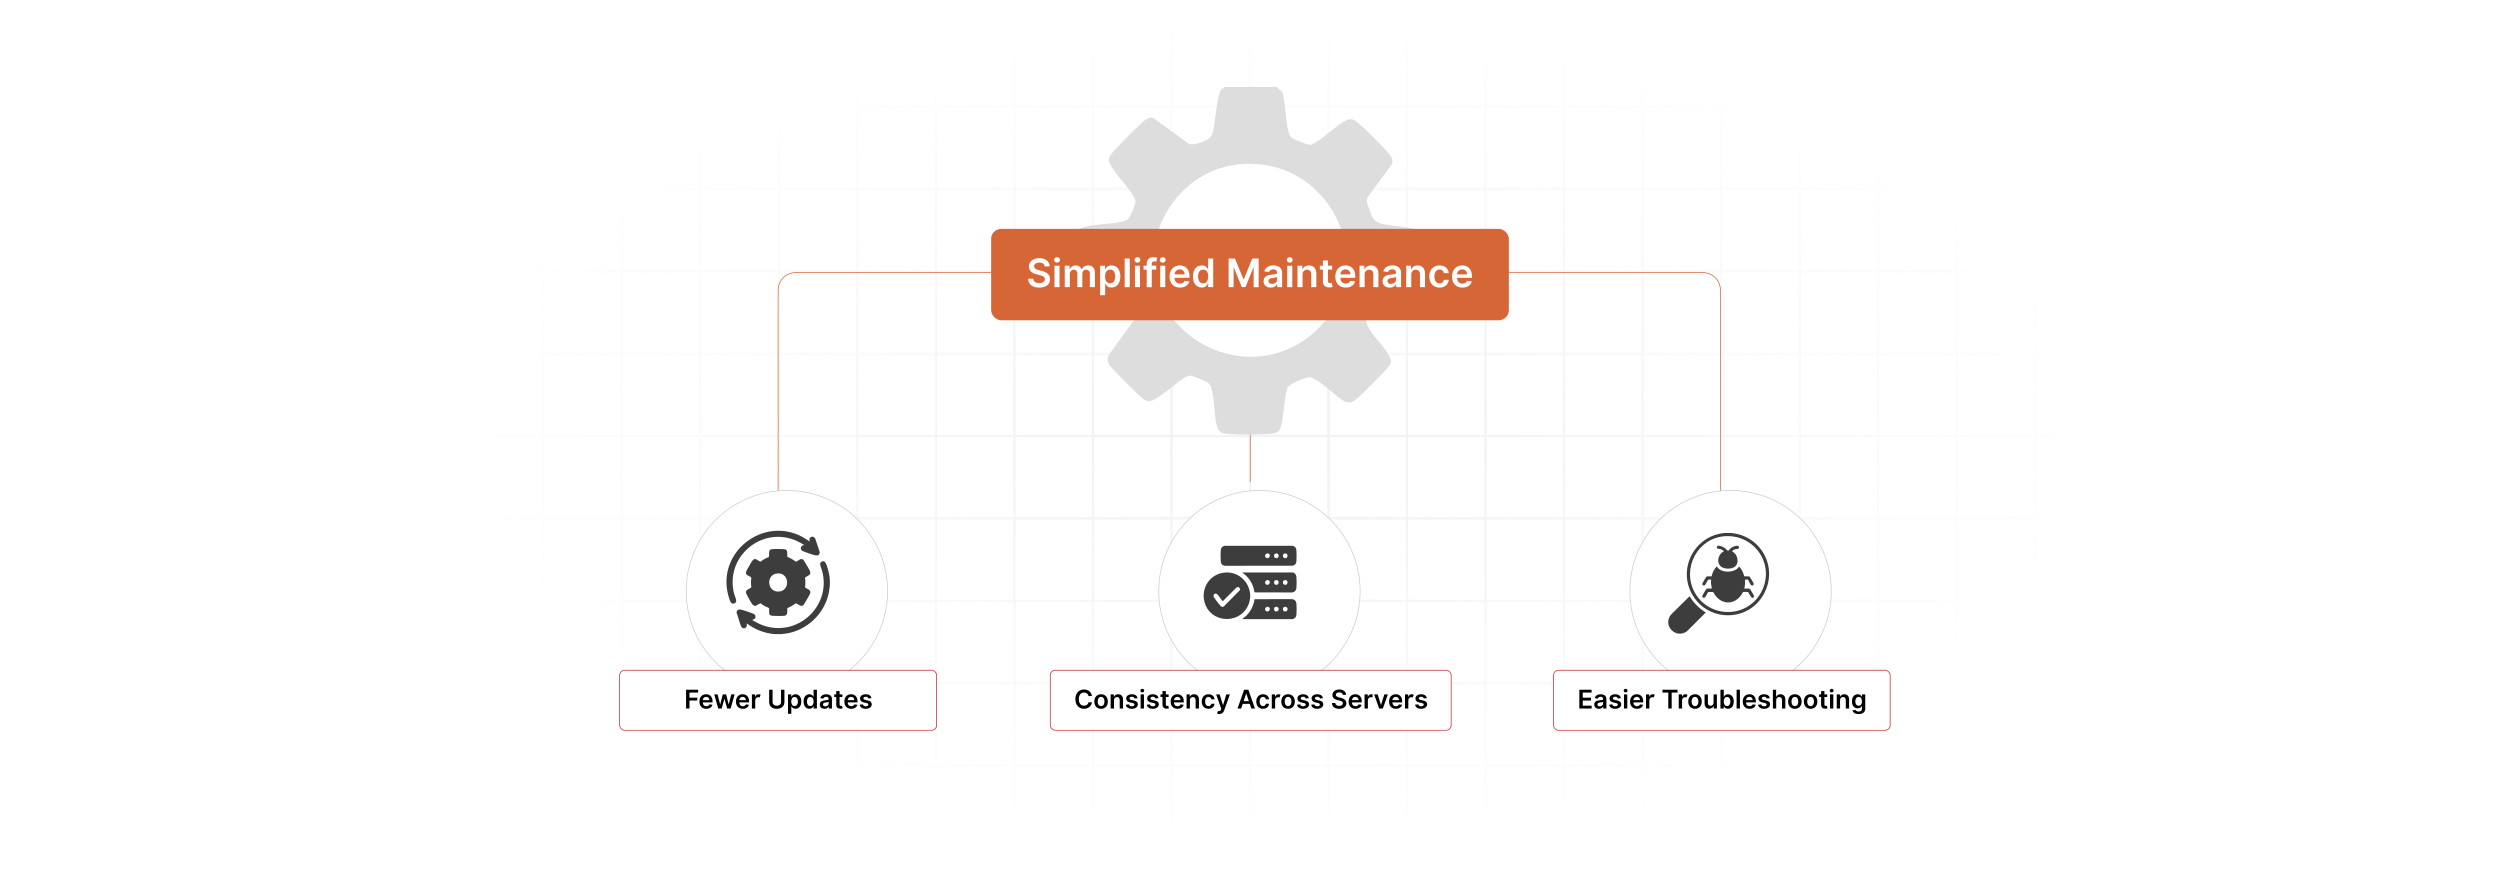 <?xml version="1.0" encoding="UTF-8"?>
<svg id="Layer_1" data-name="Layer 1" xmlns="http://www.w3.org/2000/svg" xmlns:xlink="http://www.w3.org/1999/xlink" viewBox="0 0 860 300">
  <defs>
    <filter id="luminosity-invert" x="39.647" y="-.272" width="782.115" height="300.272" color-interpolation-filters="sRGB" filterUnits="userSpaceOnUse">
      <feColorMatrix result="cm" values="-1 0 0 0 1 0 -1 0 0 1 0 0 -1 0 1 0 0 0 1 0"/>
    </filter>
    <radialGradient id="radial-gradient" cx="439.235" cy="148.479" fx="439.235" fy="148.479" r="298.487" gradientTransform="translate(0 74.962) scale(1 .495)" gradientUnits="userSpaceOnUse">
      <stop offset=".123" stop-color="#000" stop-opacity=".95"/>
      <stop offset="1" stop-color="#000" stop-opacity="0"/>
    </radialGradient>
    <mask id="mask" x="39.647" y="-.272" width="782.115" height="300.272" maskUnits="userSpaceOnUse">
      <g filter="url(#luminosity-invert)">
        <rect x="39.647" y="-.272" width="782.115" height="300.272" fill="url(#radial-gradient)"/>
      </g>
    </mask>
    <filter id="drop-shadow-1" x="368.36" y="138.56" width="130.08" height="129.6" filterUnits="userSpaceOnUse">
      <feOffset dx="3" dy="3"/>
      <feGaussianBlur result="blur" stdDeviation="10"/>
      <feFlood flood-color="#232323" flood-opacity=".1"/>
      <feComposite in2="blur" operator="in"/>
      <feComposite in="SourceGraphic"/>
    </filter>
    <filter id="drop-shadow-2" x="530.428" y="138.56" width="130.08" height="129.6" filterUnits="userSpaceOnUse">
      <feOffset dx="3" dy="3"/>
      <feGaussianBlur result="blur-2" stdDeviation="10"/>
      <feFlood flood-color="#232323" flood-opacity=".1"/>
      <feComposite in2="blur-2" operator="in"/>
      <feComposite in="SourceGraphic"/>
    </filter>
    <filter id="drop-shadow-3" x="205.792" y="138.56" width="130.08" height="129.6" filterUnits="userSpaceOnUse">
      <feOffset dx="3" dy="3"/>
      <feGaussianBlur result="blur-3" stdDeviation="10"/>
      <feFlood flood-color="#232323" flood-opacity=".1"/>
      <feComposite in2="blur-3" operator="in"/>
      <feComposite in="SourceGraphic"/>
    </filter>
  </defs>
  <rect width="860" height="300" fill="#fff"/>
  <g mask="url(#mask)">
    <g opacity=".4">
      <path d="M808.41,291.922H51.59V8.078h756.819v283.845ZM52.09,291.422h755.819V8.578H52.09v282.845Z" fill="#e6e6e6" stroke="#d6d6d6" stroke-miterlimit="10" stroke-width=".25"/>
      <rect x="51.84" y="36.413" width="756.319" height=".5" fill="#e6e6e6" stroke="#d6d6d6" stroke-miterlimit="10" stroke-width=".25"/>
      <rect x="51.84" y="64.747" width="756.319" height=".5" fill="#e6e6e6" stroke="#d6d6d6" stroke-miterlimit="10" stroke-width=".25"/>
      <rect x="51.84" y="93.082" width="756.319" height=".5" fill="#e6e6e6" stroke="#d6d6d6" stroke-miterlimit="10" stroke-width=".25"/>
      <rect x="51.84" y="121.415" width="756.319" height=".5" fill="none" stroke="#d6d6d6" stroke-miterlimit="10" stroke-width=".25"/>
      <rect x="51.84" y="149.75" width="756.319" height=".5" fill="#e6e6e6" stroke="#d6d6d6" stroke-miterlimit="10" stroke-width=".25"/>
      <rect x="51.84" y="178.084" width="756.319" height=".5" fill="#e6e6e6" stroke="#d6d6d6" stroke-miterlimit="10" stroke-width=".25"/>
      <rect x="51.84" y="206.418" width="756.319" height=".5" fill="#e6e6e6" stroke="#d6d6d6" stroke-miterlimit="10" stroke-width=".25"/>
      <rect x="51.84" y="234.753" width="756.319" height=".5" fill="#e6e6e6" stroke="#d6d6d6" stroke-miterlimit="10" stroke-width=".25"/>
      <rect x="51.84" y="263.087" width="756.319" height=".5" fill="#e6e6e6" stroke="#d6d6d6" stroke-miterlimit="10" stroke-width=".25"/>
      <rect x="780.898" y="8.328" width=".5" height="283.345" fill="#e6e6e6" stroke="#d6d6d6" stroke-miterlimit="10" stroke-width=".25"/>
      <rect x="753.887" y="8.328" width=".5" height="283.345" fill="#e6e6e6" stroke="#d6d6d6" stroke-miterlimit="10" stroke-width=".25"/>
      <rect x="726.875" y="8.328" width=".5" height="283.345" fill="#e6e6e6" stroke="#d6d6d6" stroke-miterlimit="10" stroke-width=".25"/>
      <rect x="699.864" y="8.328" width=".5" height="283.345" fill="#e6e6e6" stroke="#d6d6d6" stroke-miterlimit="10" stroke-width=".25"/>
      <rect x="672.852" y="8.328" width=".5" height="283.345" fill="#e6e6e6" stroke="#d6d6d6" stroke-miterlimit="10" stroke-width=".25"/>
      <rect x="645.841" y="8.328" width=".5" height="283.345" fill="#e6e6e6" stroke="#d6d6d6" stroke-miterlimit="10" stroke-width=".25"/>
      <rect x="618.83" y="8.328" width=".5" height="283.345" fill="#e6e6e6" stroke="#d6d6d6" stroke-miterlimit="10" stroke-width=".25"/>
      <rect x="591.818" y="8.328" width=".5" height="283.345" fill="#e6e6e6" stroke="#d6d6d6" stroke-miterlimit="10" stroke-width=".25"/>
      <rect x="564.807" y="8.328" width=".5" height="283.345" fill="#e6e6e6" stroke="#d6d6d6" stroke-miterlimit="10" stroke-width=".25"/>
      <rect x="537.795" y="8.328" width=".5" height="283.345" fill="#e6e6e6" stroke="#d6d6d6" stroke-miterlimit="10" stroke-width=".25"/>
      <rect x="510.784" y="8.328" width=".5" height="283.345" fill="#e6e6e6" stroke="#d6d6d6" stroke-miterlimit="10" stroke-width=".25"/>
      <rect x="483.772" y="8.328" width=".5" height="283.345" fill="#e6e6e6" stroke="#d6d6d6" stroke-miterlimit="10" stroke-width=".25"/>
      <rect x="456.761" y="8.328" width=".5" height="283.345" fill="#e6e6e6" stroke="#d6d6d6" stroke-miterlimit="10" stroke-width=".25"/>
      <rect x="429.75" y="8.328" width=".5" height="283.345" fill="#e6e6e6" stroke="#d6d6d6" stroke-miterlimit="10" stroke-width=".25"/>
      <rect x="402.738" y="8.328" width=".5" height="283.345" fill="#e6e6e6" stroke="#d6d6d6" stroke-miterlimit="10" stroke-width=".25"/>
      <rect x="375.727" y="8.328" width=".5" height="283.345" fill="#e6e6e6" stroke="#d6d6d6" stroke-miterlimit="10" stroke-width=".25"/>
      <rect x="348.716" y="8.328" width=".5" height="283.345" fill="#e6e6e6" stroke="#d6d6d6" stroke-miterlimit="10" stroke-width=".25"/>
      <rect x="321.704" y="8.328" width=".5" height="283.345" fill="#e6e6e6" stroke="#d6d6d6" stroke-miterlimit="10" stroke-width=".25"/>
      <rect x="294.693" y="8.328" width=".5" height="283.345" fill="#e6e6e6" stroke="#d6d6d6" stroke-miterlimit="10" stroke-width=".25"/>
      <rect x="267.682" y="8.328" width=".5" height="283.345" fill="#e6e6e6" stroke="#d6d6d6" stroke-miterlimit="10" stroke-width=".25"/>
      <rect x="240.67" y="8.328" width=".5" height="283.345" fill="#e6e6e6" stroke="#d6d6d6" stroke-miterlimit="10" stroke-width=".25"/>
      <rect x="213.659" y="8.328" width=".5" height="283.345" fill="#e6e6e6" stroke="#d6d6d6" stroke-miterlimit="10" stroke-width=".25"/>
      <rect x="186.648" y="8.328" width=".5" height="283.345" fill="#e6e6e6" stroke="#d6d6d6" stroke-miterlimit="10" stroke-width=".25"/>
      <rect x="159.636" y="8.328" width=".5" height="283.345" fill="#e6e6e6" stroke="#d6d6d6" stroke-miterlimit="10" stroke-width=".25"/>
      <rect x="132.625" y="8.328" width=".5" height="283.345" fill="#e6e6e6" stroke="#d6d6d6" stroke-miterlimit="10" stroke-width=".25"/>
      <rect x="105.613" y="8.328" width=".5" height="283.345" fill="#e6e6e6" stroke="#d6d6d6" stroke-miterlimit="10" stroke-width=".25"/>
      <rect x="78.602" y="8.328" width=".5" height="283.345" fill="#e6e6e6" stroke="#d6d6d6" stroke-miterlimit="10" stroke-width=".25"/>
    </g>
  </g>
  <path d="M591.818,207.001v-107.244c0-3.298-2.674-5.972-5.972-5.972h-312.193c-3.298,0-5.972,2.674-5.972,5.972v107.244" fill="none" stroke="#d76636" stroke-miterlimit="10" stroke-width=".25"/>
  <g>
    <circle cx="429.552" cy="89.451" r="41.893" fill="#fff"/>
    <path d="M439.197,29.896l1.995,1.852c1.076,4.277.972,9.398,2.058,13.594.245.947.539,1.76,1.424,2.29.525.315,4.531,1.923,5.12,2.045,1.607.333,2.043-.227,3.282-.994,2.97-1.837,7.324-6.096,10.17-7.338,1.473-.643,2.355-.302,3.547.616,2.297,1.768,9.506,8.978,11.275,11.275.864,1.122,1.214,1.934.675,3.342l-8.306,11.322c-.593,1.465.009,2.349.471,3.637,1.033,2.882,1.371,4.799,4.574,5.507,2.77.612,11.156,1.15,12.928,2.459.427.316,1.017.99,1.136,1.517-.29,5.419.576,11.608.069,16.936-.162,1.706-.941,2.554-2.599,2.972-3.712.935-10.063.703-13.309,2.09-1.265.54-2.294,3.528-2.8,4.881-.583,1.557-1.294,2.284-.54,3.974,1.411,3.163,5.582,7.092,7.407,10.366.818,1.467,1.119,2.226.028,3.697-1.513,2.038-9.767,10.291-11.806,11.805-1.034.768-1.908.885-3.178.513-3.539-1.915-7.554-6.469-11.008-8.089-.378-.177-.772-.359-1.192-.404-1.235-.131-7.04,2.283-7.675,3.498-1.284,4.219-1.203,9.178-2.273,13.379-.552,2.168-1.943,2.498-3.983,2.65-3.84.284-10.537.325-14.347-.002-1.936-.166-3.207-.636-3.719-2.647-1.028-4.039-.794-9.531-2.001-13.386-.199-.636-.636-1.351-1.201-1.717-.618-.401-5.426-2.345-6.027-2.329-.396.011-.841.218-1.236.306-3.644,2.123-7.189,5.769-10.789,7.78-1.475.824-2.43,1.08-3.936.048-1.617-1.108-10.421-9.98-11.676-11.67-.807-1.086-.898-2.073-.451-3.38l8.687-12.003c.421-1.577-.619-4.115-1.337-5.576-.447-.909-.958-1.87-1.981-2.264-3.767-1.45-10.271-1.135-14.342-2.372-1.273-.57-1.647-1.608-2.111-2.797v-16.183c.462-1.374.617-2.256,2.126-2.782,3.71-1.293,9.73-1.099,13.801-2.116,1.093-.273,1.67-.376,2.335-1.379.425-.64,1.92-4.132,2.06-4.856.187-.966-.124-1.569-.576-2.378-2.017-3.613-6.21-7.511-8.035-11.065-.728-1.417-.581-2.304.352-3.551,1.366-1.826,10.03-10.558,11.802-11.809.867-.612,1.843-.903,2.858-.448l11.829,8.597c1.425,1.12,5.633-.712,7.001-1.581,1.108-.704,1.329-1.717,1.594-2.916.575-2.603,1.438-12.623,2.718-13.994.392-.42.979-.48,1.334-.922h17.774ZM426.41,56.505c-18.343,1.625-31.77,19.338-29.363,37.428,3.442,25.878,34.79,37.998,54.623,20.727,24.436-21.279,7.34-61.044-25.259-58.155Z" fill="#ddd"/>
  </g>
  <g>
    <rect x="340.956" y="78.734" width="178.087" height="31.433" rx="3.455" ry="3.455" fill="#d76636"/>
    <g>
      <path d="M357.523,90.316c-1.115,0-1.778.543-1.783,1.283-.01.821.865,1.163,1.672,1.355l.923.231c1.48.351,2.889,1.13,2.894,2.836-.004,1.735-1.375,2.913-3.734,2.913-2.293,0-3.749-1.102-3.821-3.058h1.754c.072,1.033.937,1.533,2.052,1.533,1.163,0,1.961-.562,1.966-1.403-.005-.764-.707-1.096-1.769-1.365l-1.12-.288c-1.62-.418-2.624-1.23-2.624-2.644-.005-1.74,1.547-2.903,3.614-2.903,2.096,0,3.514,1.178,3.547,2.841h-1.716c-.091-.836-.793-1.331-1.855-1.331Z" fill="#fff"/>
      <path d="M362.609,89.412c0-.523.452-.946,1.009-.946.553,0,1.005.423,1.005.946,0,.519-.452.942-1.005.942-.557,0-1.009-.423-1.009-.942ZM362.744,91.402h1.74v7.383h-1.74v-7.383Z" fill="#fff"/>
      <path d="M366.274,91.402h1.663v1.255h.086c.308-.842,1.048-1.351,2.038-1.351.995,0,1.711.514,1.995,1.351h.077c.327-.822,1.144-1.351,2.216-1.351,1.355,0,2.307.874,2.307,2.523v4.955h-1.745v-4.686c0-.913-.558-1.326-1.259-1.326-.841,0-1.336.576-1.336,1.408v4.604h-1.706v-4.759c0-.759-.505-1.254-1.24-1.254-.75,0-1.355.615-1.355,1.523v4.489h-1.74v-7.383Z" fill="#fff"/>
      <path d="M378.433,91.402h1.711v1.221h.101c.264-.533.808-1.316,2.11-1.316,1.706,0,3.047,1.336,3.047,3.797,0,2.432-1.302,3.812-3.042,3.812-1.269,0-1.841-.755-2.115-1.293h-.072v3.932h-1.74v-10.151ZM381.875,97.487c1.149,0,1.754-1.01,1.754-2.394,0-1.375-.596-2.36-1.754-2.36-1.12,0-1.735.928-1.735,2.36s.625,2.394,1.735,2.394Z" fill="#fff"/>
      <path d="M388.633,98.785h-1.74v-9.844h1.74v9.844Z" fill="#fff"/>
      <path d="M390.289,89.412c0-.523.452-.946,1.01-.946.553,0,1.004.423,1.004.946,0,.519-.452.942-1.004.942-.558,0-1.01-.423-1.01-.942ZM390.424,91.402h1.74v7.383h-1.74v-7.383Z" fill="#fff"/>
      <path d="M397.742,92.748h-1.533v6.037h-1.74v-6.037h-1.091v-1.346h1.091v-.697c0-1.489,1.024-2.226,2.307-2.226.601,0,1.096.125,1.322.202l-.351,1.346c-.144-.043-.375-.105-.649-.105-.649,0-.889.322-.889.898v.582h1.533v1.346Z" fill="#fff"/>
      <path d="M398.975,89.412c0-.523.452-.946,1.009-.946.553,0,1.005.423,1.005.946,0,.519-.452.942-1.005.942-.557,0-1.009-.423-1.009-.942ZM399.11,91.402h1.74v7.383h-1.74v-7.383Z" fill="#fff"/>
      <path d="M402.323,95.136c0-2.278,1.379-3.83,3.495-3.83,1.817,0,3.374,1.139,3.374,3.729v.533h-5.143c.015,1.265.759,2.005,1.884,2.005.75,0,1.327-.327,1.562-.952l1.625.183c-.308,1.283-1.49,2.125-3.21,2.125-2.226,0-3.586-1.476-3.586-3.793ZM407.523,94.396c-.01-1.004-.683-1.734-1.682-1.734-1.038,0-1.735.793-1.788,1.734h3.47Z" fill="#fff"/>
      <path d="M410.365,95.103c0-2.461,1.341-3.797,3.047-3.797,1.302,0,1.846.783,2.11,1.316h.072v-3.682h1.745v9.844h-1.711v-1.163h-.106c-.274.538-.846,1.293-2.115,1.293-1.74,0-3.042-1.38-3.042-3.812ZM415.628,95.094c0-1.433-.615-2.36-1.735-2.36-1.158,0-1.754.985-1.754,2.36,0,1.384.606,2.394,1.754,2.394,1.11,0,1.735-.961,1.735-2.394Z" fill="#fff"/>
      <path d="M424.826,88.941l2.922,7.133h.116l2.922-7.133h2.182v9.844h-1.711v-6.763h-.091l-2.721,6.733h-1.279l-2.72-6.748h-.091v6.777h-1.711v-9.844h2.183Z" fill="#fff"/>
      <path d="M434.678,96.714c0-1.663,1.37-2.091,2.803-2.245,1.302-.14,1.826-.163,1.826-.663v-.029c0-.726-.442-1.139-1.25-1.139-.851,0-1.341.433-1.514.938l-1.625-.231c.385-1.346,1.577-2.037,3.129-2.037,1.408,0,3,.586,3,2.537v4.941h-1.673v-1.015h-.058c-.317.62-1.01,1.164-2.168,1.164-1.408,0-2.471-.769-2.471-2.221ZM439.312,96.136v-.87c-.227.183-1.14.298-1.596.36-.779.111-1.36.39-1.36,1.058,0,.64.519.971,1.245.971,1.048,0,1.711-.696,1.711-1.519Z" fill="#fff"/>
      <path d="M442.672,89.412c0-.523.451-.946,1.009-.946.553,0,1.005.423,1.005.946,0,.519-.452.942-1.005.942-.558,0-1.009-.423-1.009-.942ZM442.806,91.402h1.74v7.383h-1.74v-7.383Z" fill="#fff"/>
      <path d="M448.076,98.785h-1.74v-7.383h1.663v1.255h.087c.337-.822,1.096-1.351,2.201-1.351,1.523,0,2.533,1.009,2.528,2.777v4.701h-1.74v-4.432c0-.985-.538-1.576-1.437-1.576-.918,0-1.562.615-1.562,1.682v4.326Z" fill="#fff"/>
      <path d="M458.281,92.748h-1.457v3.816c0,.702.352.856.788.856.217,0,.414-.043.51-.067l.293,1.36c-.188.062-.528.159-1.023.173-1.308.039-2.316-.644-2.308-2.033v-4.104h-1.047v-1.346h1.047v-1.769h1.74v1.769h1.457v1.346Z" fill="#fff"/>
      <path d="M459.348,95.136c0-2.278,1.379-3.83,3.494-3.83,1.816,0,3.374,1.139,3.374,3.729v.533h-5.143c.014,1.265.759,2.005,1.884,2.005.75,0,1.326-.327,1.562-.952l1.624.183c-.308,1.283-1.49,2.125-3.211,2.125-2.225,0-3.585-1.476-3.585-3.793ZM464.548,94.396c-.01-1.004-.683-1.734-1.683-1.734-1.038,0-1.734.793-1.787,1.734h3.47Z" fill="#fff"/>
      <path d="M469.432,98.785h-1.74v-7.383h1.663v1.255h.087c.337-.822,1.096-1.351,2.201-1.351,1.523,0,2.533,1.009,2.528,2.777v4.701h-1.74v-4.432c0-.985-.538-1.576-1.437-1.576-.918,0-1.562.615-1.562,1.682v4.326Z" fill="#fff"/>
      <path d="M475.603,96.714c0-1.663,1.37-2.091,2.803-2.245,1.302-.14,1.826-.163,1.826-.663v-.029c0-.726-.442-1.139-1.25-1.139-.851,0-1.341.433-1.514.938l-1.625-.231c.385-1.346,1.577-2.037,3.129-2.037,1.408,0,3,.586,3,2.537v4.941h-1.673v-1.015h-.058c-.317.62-1.01,1.164-2.168,1.164-1.408,0-2.471-.769-2.471-2.221ZM480.237,96.136v-.87c-.227.183-1.14.298-1.596.36-.779.111-1.36.39-1.36,1.058,0,.64.519.971,1.245.971,1.048,0,1.711-.696,1.711-1.519Z" fill="#fff"/>
      <path d="M485.472,98.785h-1.74v-7.383h1.663v1.255h.087c.337-.822,1.096-1.351,2.201-1.351,1.523,0,2.533,1.009,2.528,2.777v4.701h-1.74v-4.432c0-.985-.538-1.576-1.437-1.576-.918,0-1.562.615-1.562,1.682v4.326Z" fill="#fff"/>
      <path d="M491.673,95.123c0-2.255,1.364-3.816,3.527-3.816,1.803,0,3.053,1.052,3.173,2.652h-1.663c-.135-.711-.649-1.249-1.485-1.249-1.072,0-1.788.894-1.788,2.384,0,1.509.702,2.418,1.788,2.418.764,0,1.336-.457,1.485-1.25h1.663c-.125,1.567-1.308,2.668-3.163,2.668-2.206,0-3.537-1.572-3.537-3.807Z" fill="#fff"/>
      <path d="M499.494,95.136c0-2.278,1.379-3.83,3.494-3.83,1.816,0,3.374,1.139,3.374,3.729v.533h-5.143c.014,1.265.759,2.005,1.884,2.005.75,0,1.326-.327,1.562-.952l1.624.183c-.308,1.283-1.49,2.125-3.211,2.125-2.225,0-3.585-1.476-3.585-3.793ZM504.694,94.396c-.01-1.004-.683-1.734-1.683-1.734-1.038,0-1.734.793-1.787,1.734h3.47Z" fill="#fff"/>
    </g>
  </g>
  <circle cx="430.25" cy="200.363" r="34.64" fill="#fff" filter="url(#drop-shadow-1)" stroke="#ccc" stroke-miterlimit="10" stroke-width=".25"/>
  <circle cx="592.318" cy="200.363" r="34.64" fill="#fff" filter="url(#drop-shadow-2)" stroke="#ccc" stroke-miterlimit="10" stroke-width=".25"/>
  <circle cx="267.682" cy="200.363" r="34.64" fill="#fff" filter="url(#drop-shadow-3)" stroke="#ccc" stroke-miterlimit="10" stroke-width=".25"/>
  <g>
    <rect x="361.295" y="230.567" width="137.91" height="20.647" rx="1.726" ry="1.726" fill="#fff" stroke="#c1272d" stroke-miterlimit="10" stroke-width=".25"/>
    <g>
      <path d="M374.45,239.449c-.137-.774-.752-1.22-1.539-1.22-1.058,0-1.803.811-1.803,2.271,0,1.484.751,2.272,1.8,2.272.774,0,1.394-.426,1.542-1.185l1.181.007c-.18,1.234-1.2,2.229-2.738,2.229-1.706,0-2.963-1.235-2.963-3.323,0-2.09,1.273-3.322,2.963-3.322,1.434,0,2.539.834,2.738,2.272h-1.181Z"/>
      <path d="M376.45,241.328c0-1.504.903-2.508,2.325-2.508,1.421,0,2.324,1.004,2.324,2.508,0,1.5-.903,2.502-2.324,2.502-1.422,0-2.325-1.002-2.325-2.502ZM379.94,241.324c0-.887-.385-1.598-1.159-1.598-.786,0-1.172.711-1.172,1.598,0,.889.386,1.59,1.172,1.59.774,0,1.159-.701,1.159-1.59Z"/>
      <path d="M383.211,243.734h-1.143v-4.852h1.093v.824h.057c.221-.539.72-.887,1.446-.887,1.002,0,1.665.663,1.662,1.826v3.088h-1.144v-2.912c0-.646-.354-1.035-.944-1.035-.604,0-1.027.404-1.027,1.105v2.842Z"/>
      <path d="M390.284,240.279c-.089-.318-.366-.606-.894-.606-.477,0-.84.228-.837.556-.003.281.193.452.685.562l.828.177c.916.199,1.361.622,1.364,1.313-.003.92-.859,1.549-2.072,1.549-1.19,0-1.94-.527-2.081-1.418l1.114-.107c.099.435.44.662.964.662.543,0,.903-.249.903-.58,0-.275-.209-.455-.654-.553l-.827-.174c-.932-.193-1.367-.66-1.364-1.368-.003-.897.793-1.472,1.961-1.472,1.138,0,1.794.523,1.952,1.346l-1.042.113Z"/>
      <path d="M392.287,237.576c0-.345.297-.623.663-.623.363,0,.66.278.66.623,0,.341-.297.619-.66.619-.366,0-.663-.278-.663-.619ZM392.376,238.883h1.143v4.852h-1.143v-4.852Z"/>
      <path d="M397.487,240.279c-.089-.318-.366-.606-.894-.606-.477,0-.84.228-.837.556-.003.281.193.452.685.562l.828.177c.916.199,1.361.622,1.364,1.313-.003.92-.859,1.549-2.072,1.549-1.19,0-1.94-.527-2.081-1.418l1.114-.107c.099.435.44.662.964.662.543,0,.903-.249.903-.58,0-.275-.209-.455-.654-.553l-.827-.174c-.932-.193-1.367-.66-1.364-1.368-.003-.897.793-1.472,1.961-1.472,1.138,0,1.794.523,1.952,1.346l-1.042.113Z"/>
      <path d="M402.001,239.767h-.957v2.508c0,.461.231.562.519.562.142,0,.272-.028.335-.045l.192.894c-.123.041-.348.103-.673.113-.859.025-1.522-.423-1.517-1.336v-2.697h-.689v-.885h.689v-1.162h1.144v1.162h.957v.885Z"/>
      <path d="M402.7,241.338c0-1.498.906-2.518,2.297-2.518,1.193,0,2.217.748,2.217,2.451v.35h-3.38c.01.832.499,1.318,1.238,1.318.493,0,.872-.215,1.026-.626l1.068.12c-.202.844-.98,1.397-2.11,1.397-1.463,0-2.356-.971-2.356-2.492ZM406.118,240.851c-.007-.66-.449-1.141-1.105-1.141-.683,0-1.141.521-1.175,1.141h2.28Z"/>
      <path d="M409.324,243.734h-1.143v-4.852h1.093v.824h.057c.221-.539.72-.887,1.446-.887,1.002,0,1.665.663,1.662,1.826v3.088h-1.144v-2.912c0-.646-.354-1.035-.944-1.035-.604,0-1.027.404-1.027,1.105v2.842Z"/>
      <path d="M413.397,241.328c0-1.481.897-2.508,2.318-2.508,1.185,0,2.006.691,2.085,1.743h-1.093c-.089-.468-.427-.821-.977-.821-.704,0-1.175.588-1.175,1.566,0,.992.461,1.59,1.175,1.59.503,0,.878-.301.977-.822h1.093c-.082,1.03-.859,1.754-2.078,1.754-1.45,0-2.325-1.033-2.325-2.502Z"/>
      <path d="M418.692,245.494l.266-.916c.499.145.83.102,1.045-.433l.114-.31-1.76-4.953h1.213l1.118,3.664h.051l1.121-3.664h1.216l-1.958,5.484c-.272.764-.821,1.256-1.706,1.256-.335,0-.591-.075-.72-.129Z"/>
      <path d="M425.705,243.734l2.277-6.469h1.447l2.28,6.469h-1.251l-.537-1.595h-2.432l-.534,1.595h-1.251ZM429.606,241.199l-.875-2.606h-.051l-.875,2.606h1.801Z"/>
      <path d="M432.153,241.328c0-1.481.897-2.508,2.318-2.508,1.185,0,2.006.691,2.085,1.743h-1.093c-.089-.468-.427-.821-.977-.821-.704,0-1.175.588-1.175,1.566,0,.992.461,1.59,1.175,1.59.503,0,.878-.301.977-.822h1.093c-.082,1.03-.859,1.754-2.078,1.754-1.45,0-2.325-1.033-2.325-2.502Z"/>
      <path d="M437.499,238.883h1.108v.809h.051c.177-.561.638-.877,1.196-.877.263,0,.48.068.651.176l-.354.948c-.123-.058-.265-.101-.451-.101-.597,0-1.059.432-1.059,1.045v2.852h-1.143v-4.852Z"/>
      <path d="M440.769,241.328c0-1.504.903-2.508,2.325-2.508,1.421,0,2.324,1.004,2.324,2.508,0,1.5-.903,2.502-2.324,2.502-1.422,0-2.325-1.002-2.325-2.502ZM444.259,241.324c0-.887-.385-1.598-1.159-1.598-.786,0-1.172.711-1.172,1.598,0,.889.386,1.59,1.172,1.59.774,0,1.159-.701,1.159-1.59Z"/>
      <path d="M449.178,240.279c-.089-.318-.366-.606-.894-.606-.477,0-.84.228-.837.556-.003.281.193.452.685.562l.828.177c.916.199,1.361.622,1.364,1.313-.003.92-.859,1.549-2.072,1.549-1.19,0-1.94-.527-2.081-1.418l1.114-.107c.099.435.44.662.964.662.543,0,.903-.249.903-.58,0-.275-.209-.455-.654-.553l-.827-.174c-.932-.193-1.368-.66-1.364-1.368-.004-.897.793-1.472,1.961-1.472,1.138,0,1.794.523,1.952,1.346l-1.042.113Z"/>
      <path d="M454.062,240.279c-.089-.318-.366-.606-.894-.606-.477,0-.84.228-.837.556-.003.281.193.452.685.562l.828.177c.916.199,1.361.622,1.364,1.313-.003.92-.859,1.549-2.072,1.549-1.19,0-1.94-.527-2.081-1.418l1.114-.107c.099.435.44.662.964.662.543,0,.903-.249.903-.58,0-.275-.209-.455-.654-.553l-.827-.174c-.932-.193-1.368-.66-1.364-1.368-.004-.897.793-1.472,1.961-1.472,1.138,0,1.794.523,1.952,1.346l-1.042.113Z"/>
      <path d="M460.709,238.17c-.733,0-1.169.356-1.172.843-.007.54.568.765,1.099.891l.606.151c.974.231,1.898.742,1.901,1.863-.003,1.141-.903,1.915-2.454,1.915-1.506,0-2.463-.724-2.511-2.009h1.153c.047.679.615,1.008,1.349,1.008.764,0,1.288-.37,1.291-.923-.003-.502-.464-.72-1.162-.897l-.735-.19c-1.065-.274-1.725-.809-1.725-1.736-.004-1.145,1.017-1.908,2.375-1.908,1.377,0,2.309.773,2.331,1.867h-1.128c-.06-.551-.52-.875-1.219-.875Z"/>
      <path d="M463.929,241.338c0-1.498.906-2.518,2.297-2.518,1.193,0,2.217.748,2.217,2.451v.35h-3.38c.01.832.499,1.318,1.238,1.318.493,0,.872-.215,1.026-.626l1.068.12c-.202.844-.98,1.397-2.11,1.397-1.463,0-2.356-.971-2.356-2.492ZM467.347,240.851c-.007-.66-.449-1.141-1.105-1.141-.683,0-1.141.521-1.175,1.141h2.28Z"/>
      <path d="M469.41,238.883h1.108v.809h.051c.177-.561.641-.877,1.196-.877.127,0,.307.012.411.031v1.051c-.098-.031-.338-.065-.53-.065-.629,0-1.094.435-1.094,1.052v2.852h-1.143v-4.852Z"/>
      <path d="M475.696,243.734h-1.264l-1.728-4.852h1.219l1.115,3.604h.051l1.118-3.604h1.216l-1.728,4.852Z"/>
      <path d="M477.839,241.338c0-1.498.906-2.518,2.297-2.518,1.193,0,2.217.748,2.217,2.451v.35h-3.38c.01.832.499,1.318,1.238,1.318.493,0,.872-.215,1.026-.626l1.068.12c-.202.844-.98,1.397-2.11,1.397-1.463,0-2.356-.971-2.356-2.492ZM481.257,240.851c-.007-.66-.449-1.141-1.105-1.141-.683,0-1.141.521-1.175,1.141h2.28Z"/>
      <path d="M483.32,238.883h1.108v.809h.051c.177-.561.638-.877,1.196-.877.263,0,.48.068.651.176l-.354.948c-.123-.058-.265-.101-.451-.101-.597,0-1.059.432-1.059,1.045v2.852h-1.143v-4.852Z"/>
      <path d="M489.793,240.279c-.089-.318-.366-.606-.894-.606-.477,0-.84.228-.837.556-.003.281.193.452.685.562l.828.177c.916.199,1.361.622,1.364,1.313-.003.92-.859,1.549-2.072,1.549-1.19,0-1.94-.527-2.081-1.418l1.114-.107c.099.435.44.662.964.662.543,0,.903-.249.903-.58,0-.275-.209-.455-.654-.553l-.827-.174c-.932-.193-1.368-.66-1.364-1.368-.004-.897.793-1.472,1.961-1.472,1.138,0,1.794.523,1.952,1.346l-1.042.113Z"/>
    </g>
  </g>
  <g>
    <rect x="534.417" y="230.567" width="115.802" height="20.647" rx="1.726" ry="1.726" fill="#fff" stroke="#c1272d" stroke-miterlimit="10" stroke-width=".25"/>
    <g>
      <path d="M543.291,237.265h4.208v.982h-3.036v1.756h2.817v.982h-2.817v1.766h3.061v.982h-4.232v-6.469Z"/>
      <path d="M548.419,242.373c0-1.092.9-1.373,1.841-1.475.856-.092,1.2-.107,1.2-.435v-.019c0-.477-.29-.748-.821-.748-.559,0-.881.284-.994.615l-1.068-.151c.253-.884,1.036-1.339,2.057-1.339.926,0,1.971.385,1.971,1.668v3.246h-1.099v-.666h-.038c-.209.408-.663.765-1.425.765-.925,0-1.623-.505-1.623-1.46ZM551.464,241.994v-.571c-.148.12-.749.196-1.049.237-.512.072-.894.256-.894.694,0,.42.341.638.817.638.689,0,1.125-.457,1.125-.998Z"/>
      <path d="M556.55,240.279c-.089-.318-.366-.606-.894-.606-.477,0-.84.228-.837.556-.003.281.193.452.685.562l.828.177c.916.199,1.361.622,1.364,1.313-.003.92-.859,1.549-2.072,1.549-1.19,0-1.94-.527-2.081-1.418l1.114-.107c.099.435.44.662.964.662.543,0,.903-.249.903-.58,0-.275-.209-.455-.654-.553l-.827-.174c-.932-.193-1.367-.66-1.364-1.368-.003-.897.793-1.472,1.961-1.472,1.138,0,1.794.523,1.952,1.346l-1.042.113Z"/>
      <path d="M558.554,237.576c0-.345.297-.623.663-.623.363,0,.66.278.66.623,0,.341-.297.619-.66.619-.366,0-.663-.278-.663-.619ZM558.643,238.883h1.143v4.852h-1.143v-4.852Z"/>
      <path d="M560.752,241.338c0-1.498.906-2.518,2.297-2.518,1.193,0,2.217.748,2.217,2.451v.35h-3.38c.01.832.499,1.318,1.238,1.318.493,0,.872-.215,1.026-.626l1.068.12c-.202.844-.98,1.397-2.11,1.397-1.463,0-2.356-.971-2.356-2.492ZM564.17,240.851c-.007-.66-.449-1.141-1.105-1.141-.683,0-1.141.521-1.176,1.141h2.281Z"/>
      <path d="M566.234,238.883h1.108v.809h.051c.177-.561.638-.877,1.196-.877.263,0,.48.068.651.176l-.354.948c-.123-.058-.265-.101-.451-.101-.597,0-1.059.432-1.059,1.045v2.852h-1.143v-4.852Z"/>
      <path d="M571.889,237.265h5.161v.982h-1.999v5.486h-1.162v-5.486h-2v-.982Z"/>
      <path d="M577.487,238.883h1.108v.809h.051c.177-.561.638-.877,1.196-.877.263,0,.48.068.651.176l-.354.948c-.123-.058-.265-.101-.451-.101-.597,0-1.059.432-1.059,1.045v2.852h-1.143v-4.852Z"/>
      <path d="M580.756,241.328c0-1.504.903-2.508,2.325-2.508,1.421,0,2.324,1.004,2.324,2.508,0,1.5-.903,2.502-2.324,2.502-1.422,0-2.325-1.002-2.325-2.502ZM584.246,241.324c0-.887-.385-1.598-1.159-1.598-.786,0-1.172.711-1.172,1.598,0,.889.386,1.59,1.172,1.59.774,0,1.159-.701,1.159-1.59Z"/>
      <path d="M589.466,238.883h1.144v4.852h-1.108v-.861h-.051c-.222.543-.733.925-1.459.925-.954,0-1.617-.66-1.617-1.825v-3.09h1.143v2.912c0,.617.367,1.005.916,1.005.506,0,1.033-.366,1.033-1.105v-2.812Z"/>
      <path d="M591.835,237.265h1.144v2.42h.048c.174-.351.53-.865,1.387-.865,1.121,0,2.002.878,2.002,2.495,0,1.599-.856,2.505-1.999,2.505-.834,0-1.21-.496-1.39-.85h-.066v.764h-1.125v-6.469ZM594.097,242.882c.755,0,1.153-.663,1.153-1.573,0-.902-.392-1.551-1.153-1.551-.735,0-1.14.609-1.14,1.551s.41,1.573,1.14,1.573Z"/>
      <path d="M598.536,243.734h-1.143v-6.469h1.143v6.469Z"/>
      <path d="M599.503,241.338c0-1.498.906-2.518,2.297-2.518,1.193,0,2.217.748,2.217,2.451v.35h-3.38c.01.832.499,1.318,1.238,1.318.493,0,.872-.215,1.026-.626l1.068.12c-.202.844-.98,1.397-2.11,1.397-1.463,0-2.356-.971-2.356-2.492ZM602.921,240.851c-.007-.66-.449-1.141-1.105-1.141-.683,0-1.141.521-1.175,1.141h2.28Z"/>
      <path d="M607.776,240.279c-.089-.318-.366-.606-.894-.606-.477,0-.84.228-.837.556-.003.281.193.452.685.562l.828.177c.916.199,1.361.622,1.364,1.313-.003.92-.859,1.549-2.072,1.549-1.19,0-1.94-.527-2.081-1.418l1.114-.107c.099.435.44.662.964.662.543,0,.903-.249.903-.58,0-.275-.209-.455-.654-.553l-.827-.174c-.932-.193-1.367-.66-1.364-1.368-.003-.897.793-1.472,1.961-1.472,1.138,0,1.794.523,1.952,1.346l-1.042.113Z"/>
      <path d="M611.012,243.734h-1.143v-6.469h1.118v2.441h.057c.224-.549.698-.887,1.443-.887,1.008,0,1.671.654,1.671,1.826v3.088h-1.144v-2.912c0-.653-.353-1.035-.954-1.035-.612,0-1.049.404-1.049,1.105v2.842Z"/>
      <path d="M615.112,241.328c0-1.504.903-2.508,2.325-2.508,1.421,0,2.324,1.004,2.324,2.508,0,1.5-.903,2.502-2.324,2.502-1.422,0-2.325-1.002-2.325-2.502ZM618.602,241.324c0-.887-.385-1.598-1.159-1.598-.786,0-1.172.711-1.172,1.598,0,.889.386,1.59,1.172,1.59.774,0,1.159-.701,1.159-1.59Z"/>
      <path d="M620.521,241.328c0-1.504.903-2.508,2.325-2.508,1.421,0,2.324,1.004,2.324,2.508,0,1.5-.903,2.502-2.324,2.502-1.422,0-2.325-1.002-2.325-2.502ZM624.012,241.324c0-.887-.385-1.598-1.159-1.598-.786,0-1.172.711-1.172,1.598,0,.889.386,1.59,1.172,1.59.774,0,1.159-.701,1.159-1.59Z"/>
      <path d="M628.561,239.767h-.957v2.508c0,.461.231.562.519.562.142,0,.272-.028.335-.045l.192.894c-.123.041-.348.103-.673.113-.859.025-1.522-.423-1.516-1.336v-2.697h-.69v-.885h.69v-1.162h1.143v1.162h.957v.885Z"/>
      <path d="M629.431,237.576c0-.345.297-.623.663-.623.363,0,.66.278.66.623,0,.341-.297.619-.66.619-.366,0-.663-.278-.663-.619ZM629.519,238.883h1.143v4.852h-1.143v-4.852Z"/>
      <path d="M632.981,243.734h-1.143v-4.852h1.093v.824h.057c.221-.539.72-.887,1.446-.887,1.002,0,1.665.663,1.662,1.826v3.088h-1.144v-2.912c0-.646-.354-1.035-.944-1.035-.604,0-1.027.404-1.027,1.105v2.842Z"/>
      <path d="M637.231,244.429l1.03-.25c.139.266.441.592,1.131.592.65,0,1.124-.295,1.124-.989v-.919h-.057c-.177.357-.565.803-1.397.803-1.118,0-1.999-.79-1.999-2.373,0-1.595.881-2.473,2.002-2.473.856,0,1.22.515,1.394.865h.062v-.803h1.128v4.932c0,1.222-.967,1.822-2.277,1.822-1.234,0-1.933-.547-2.142-1.207ZM640.521,241.287c0-.92-.404-1.529-1.14-1.529-.762,0-1.153.648-1.153,1.529,0,.894.398,1.481,1.153,1.481.73,0,1.14-.556,1.14-1.481Z"/>
    </g>
  </g>
  <g>
    <rect x="213.159" y="230.567" width="109.045" height="20.647" rx="1.726" ry="1.726" fill="#fff" stroke="#c1272d" stroke-miterlimit="10" stroke-width=".25"/>
    <g>
      <path d="M236.011,237.265h4.144v.982h-2.973v1.756h2.688v.982h-2.688v2.748h-1.172v-6.469Z"/>
      <path d="M240.607,241.338c0-1.498.906-2.518,2.297-2.518,1.193,0,2.217.748,2.217,2.451v.35h-3.38c.01.832.499,1.318,1.238,1.318.493,0,.872-.215,1.026-.626l1.068.12c-.202.844-.98,1.397-2.11,1.397-1.463,0-2.356-.971-2.356-2.492ZM244.025,240.851c-.007-.66-.449-1.141-1.105-1.141-.683,0-1.141.521-1.176,1.141h2.281Z"/>
      <path d="M245.694,238.883h1.166l.853,3.412h.044l.872-3.412h1.152l.872,3.393h.048l.84-3.393h1.169l-1.374,4.852h-1.191l-.909-3.278h-.066l-.91,3.278h-1.193l-1.371-4.852Z"/>
      <path d="M253.172,241.338c0-1.498.906-2.518,2.297-2.518,1.193,0,2.217.748,2.217,2.451v.35h-3.38c.01.832.499,1.318,1.238,1.318.493,0,.872-.215,1.026-.626l1.068.12c-.202.844-.98,1.397-2.11,1.397-1.463,0-2.356-.971-2.356-2.492ZM256.59,240.851c-.007-.66-.449-1.141-1.105-1.141-.683,0-1.141.521-1.176,1.141h2.281Z"/>
      <path d="M258.653,238.883h1.108v.809h.051c.177-.561.638-.877,1.196-.877.263,0,.48.068.651.176l-.354.948c-.123-.058-.265-.101-.451-.101-.597,0-1.059.432-1.059,1.045v2.852h-1.143v-4.852Z"/>
      <path d="M269.842,237.265v4.277c0,1.465-1.131,2.29-2.625,2.29-1.5,0-2.625-.825-2.625-2.29v-4.277h1.172v4.248c0,.8.642,1.264,1.453,1.264.815,0,1.456-.464,1.456-1.264v-4.248h1.169Z"/>
      <path d="M271.069,238.883h1.124v.803h.066c.174-.351.53-.865,1.387-.865,1.121,0,2.002.878,2.002,2.495,0,1.599-.856,2.505-1.999,2.505-.834,0-1.21-.496-1.39-.85h-.048v2.584h-1.143v-6.672ZM273.33,242.882c.755,0,1.153-.663,1.153-1.573,0-.902-.392-1.551-1.153-1.551-.735,0-1.14.609-1.14,1.551s.41,1.573,1.14,1.573Z"/>
      <path d="M276.427,241.315c0-1.617.881-2.495,2.002-2.495.856,0,1.213.515,1.387.865h.048v-2.42h1.147v6.469h-1.125v-.764h-.069c-.18.353-.556.85-1.39.85-1.144,0-1.999-.906-1.999-2.505ZM279.885,241.308c0-.941-.404-1.551-1.14-1.551-.762,0-1.153.648-1.153,1.551,0,.91.398,1.573,1.153,1.573.73,0,1.14-.632,1.14-1.573Z"/>
      <path d="M282.006,242.373c0-1.092.9-1.373,1.841-1.475.856-.092,1.2-.107,1.2-.435v-.019c0-.477-.29-.748-.821-.748-.559,0-.881.284-.994.615l-1.068-.151c.253-.884,1.036-1.339,2.057-1.339.926,0,1.971.385,1.971,1.668v3.246h-1.099v-.666h-.038c-.209.408-.663.765-1.425.765-.925,0-1.623-.505-1.623-1.46ZM285.051,241.994v-.571c-.148.12-.749.196-1.049.237-.512.072-.894.256-.894.694,0,.42.341.638.817.638.689,0,1.125-.457,1.125-.998Z"/>
      <path d="M289.768,239.767h-.957v2.508c0,.461.231.562.519.562.142,0,.272-.028.335-.045l.192.894c-.123.041-.348.103-.673.113-.859.025-1.522-.423-1.516-1.336v-2.697h-.69v-.885h.69v-1.162h1.143v1.162h.957v.885Z"/>
      <path d="M290.466,241.338c0-1.498.906-2.518,2.297-2.518,1.193,0,2.217.748,2.217,2.451v.35h-3.38c.01.832.499,1.318,1.238,1.318.493,0,.872-.215,1.026-.626l1.068.12c-.202.844-.98,1.397-2.11,1.397-1.463,0-2.356-.971-2.356-2.492ZM293.884,240.851c-.007-.66-.449-1.141-1.105-1.141-.683,0-1.141.521-1.175,1.141h2.28Z"/>
      <path d="M298.74,240.279c-.089-.318-.366-.606-.894-.606-.477,0-.84.228-.837.556-.003.281.193.452.685.562l.828.177c.916.199,1.361.622,1.364,1.313-.003.92-.859,1.549-2.072,1.549-1.19,0-1.94-.527-2.081-1.418l1.114-.107c.099.435.44.662.964.662.543,0,.903-.249.903-.58,0-.275-.209-.455-.654-.553l-.827-.174c-.932-.193-1.368-.66-1.364-1.368-.004-.897.793-1.472,1.961-1.472,1.138,0,1.794.523,1.952,1.346l-1.042.113Z"/>
    </g>
  </g>
  <g>
    <path d="M595.213,183.328c10.44.742,16.653,11.684,11.525,21.049-5.212,9.518-18.783,9.724-24.392.505-5.573-9.158.668-20.888,11.263-21.554h1.605ZM593.245,184.465c-9.341.682-14.772,11.149-10.279,19.308,4.94,8.97,17.962,9.052,22.865-.024,5.028-9.307-2.138-20.047-12.586-19.284Z" fill="#3d3d3d"/>
    <path d="M581.223,205.099c1.354,2.304,3.295,4.19,5.546,5.615l-6.424,6.413c-3.829,2.856-8.503-1.922-5.542-5.682l6.42-6.347Z" fill="#3d3d3d"/>
    <path d="M588.864,202.447c-.193-1.01-.4-2.042-.209-3.07-.268.041-.811-.087-1.017.064-.233.171-.786,1.441-1.075,1.766-.39.438-1.078.125-.965-.452.04-.2,1.074-1.928,1.255-2.168.131-.173.206-.299.437-.33.267-.035,1.387.064,1.495-.005.284-1.268.865-2.485,1.79-3.409l.627.766c1.431,1.365,4.702,1.331,6.238.169.164-.124.813-.877.873-.864.865.923,1.385,2.105,1.71,3.316.501.147,1.536-.174,1.889.224.205.231,1.192,1.869,1.306,2.163.233.602-.321,1-.788.719-.294-.177-.931-1.591-1.146-1.958h-.977c.039,1.041-.01,2.062-.279,3.07h1.57c.087,0,.364.169.444.254.132.14,1.221,1.956,1.282,2.137.145.432-.041.87-.533.819-.488-.05-1.148-1.603-1.451-2.008-.332.023-1.581-.112-1.766.054-.064.057-.324.613-.423.763-2.422,3.631-6.742,3.731-9.255.126-.113-.161-.497-.915-.588-.947l-1.684.004c-.157.091-.815,1.58-1.126,1.839-.483.402-1.073-.004-.858-.649.063-.19,1.161-2.009,1.308-2.18.062-.071.275-.211.347-.211h1.57Z" fill="#3d3d3d"/>
    <path d="M598.052,188.679c-.223.204-.984.183-1.373.337-.291.115-.6.355-.837.559-.025.117.667.525.805.658,1.167,1.127,1.605,3.508.242,4.644-1.153.961-3.621.966-4.809.063-1.601-1.216-1.145-3.703.272-4.879.494-.41 1-.328.163-.859-.142-.09-.403-.222-.561-.276-.546-.186-1.587-.003-1.331-.873.247-.836,2.347.135,2.81.51.404.327.668,1.02,1.222.8.564-.793,1.393-1.369,2.357-1.55.338-.063.789-.165,1.059.089.209.197.192.583-.018.776Z" fill="#3d3d3d"/>
  </g>
  <g>
    <path d="M444.757,187.754c.494.228.923.453,1.111,1.003.208.609.171,3.498.11,4.265-.064.81-.421,1.342-1.217,1.578l-23.27.035c-.872-.042-1.466-.603-1.541-1.469-.081-.934-.11-3.248.021-4.139.096-.652.601-1.077,1.2-1.273h23.585ZM436.563,190.57c-.791-.699-1.878.529-1.121,1.227.807.744,1.908-.532,1.121-1.227ZM438.786,190.42c-.672.153-.7,1.33-.055,1.528,1.453.447,1.558-1.872.055-1.528ZM441.869,190.42c-.695.16-.73,1.319-.055,1.529,1.435.445,1.535-1.869.055-1.529Z" fill="#3d3d3d"/>
    <path d="M421.444,196.946c6.256-.488,10.676,6.28,7.671,11.821-3.367,6.208-12.818,5.317-14.733-1.51-1.397-4.983,1.873-9.906,7.062-10.311ZM420.528,206.811c-.004-.065-.028-.127-.072-.176-.529-.593-1.202-1.768-1.729-2.216-.713-.606-1.702.145-1.099,1.098.398.627,1.813,2.495,2.322,2.981.324.309.727.372,1.08.07l5.486-5.55c.246-.742-.556-1.382-1.181-.895l-4.627,4.618-.179.07Z" fill="#3d3d3d"/>
    <path d="M427.265,212.973l1.076-.823c1.761-1.561,2.893-3.7,3.22-6.024l12.947-.034c.842.096,1.368.648,1.458,1.481.101.935.096,2.916.008,3.859-.034.365-.171.807-.429,1.075-.109.113-.702.466-.824.466h-17.456ZM436.563,208.911c-.804-.71-1.883.555-1.103,1.245.783.693,1.883-.556,1.103-1.245ZM438.786,208.761c-.675.154-.683,1.335-.055,1.528,1.453.448,1.558-1.872.055-1.528ZM441.869,208.761c-.695.16-.73,1.319-.055,1.529,1.426.442,1.522-1.866.055-1.529Z" fill="#3d3d3d"/>
    <path d="M444.721,196.924c.734.122,1.189.855,1.253,1.542.088.943.093,2.924-.008,3.859-.09.833-.615,1.384-1.458,1.481l-12.947-.034-.056-.087c-.239-2.302-1.466-4.409-3.164-5.937l-1.076-.823h17.456ZM436.563,199.741c-.804-.71-1.883.555-1.103,1.245.783.693,1.883-.556,1.103-1.245ZM438.786,199.59c-.675.154-.683,1.335-.055,1.528,1.453.448,1.558-1.872.055-1.528ZM441.869,199.59c-.695.16-.73,1.319-.055,1.529,1.426.442,1.522-1.866.055-1.529Z" fill="#3d3d3d"/>
  </g>
  <g>
    <path d="M285.461,199.33v2.151l-.3,2.164c-1.379,7.408-7.59,13.363-15.086,14.341-.417.054-.874.042-1.274.149-.712-.031-1.442.042-2.152,0-3.469-.203-6.995-1.587-9.754-3.677-.176-.034.026.322.035.45.094,1.339-1.497,1.673-1.998.54-.62-1.403-.929-3.145-1.526-4.581-.088-.899.545-1.314,1.39-1.181.678.107,3.83,1.178,4.472,1.498.698.348.83,1.142.303,1.716l-.836.378c1.526.919,3.115,1.728,4.844,2.202,11.749,3.221,22.587-7.701,19.139-19.41-.242-.821-1.157-2.379-.035-2.881,1.1-.492,1.449.604,1.737,1.387.51,1.387.947,3.3,1.04,4.755Z" fill="#3d3d3d"/>
    <path d="M276.414,192.622c.656,1.191,1.52,2.396,2.118,3.608.793,1.609-.592,1.67-1.598,2.451.154,1.153.154,2.225,0,3.378,1.006.782,2.391.843,1.598,2.451-.598,1.212-1.461,2.417-2.118,3.608-.895.837-1.695-.258-2.496-.549-.299-.109-.524.242-.791.421-.718.481-1.471.88-2.281,1.19-.142.901.353,2.48-.967,2.641-.925.113-3.362.095-4.309.002-1.455-.143-.84-1.645-1.003-2.536-.017-.094-.035-.114-.11-.168-.242-.173-1.029-.417-1.394-.619-.277-.152-.546-.335-.808-.51-.267-.179-.492-.53-.791-.421-.86.312-1.635,1.477-2.554.434-.509-.577-1.682-2.728-2.059-3.493-.792-1.606.595-1.665,1.598-2.451-.032-.705-.166-1.361-.132-2.074.015-.313.24-1.199.073-1.385-.222-.248-1.192-.573-1.504-.89-.72-.729.131-1.752.52-2.452.313-.563,1.299-2.42,1.713-2.728.865-.645,1.593.368,2.345.641.299.109.524-.242.791-.421.732-.49,1.463-.858,2.279-1.191.145-.901-.353-2.479.969-2.64.925-.113,3.362-.095,4.309-.002,1.41.139.888,1.674,1.035,2.643.81.31,1.562.709,2.281,1.19.26.174.493.53.791.421.801-.294,1.601-1.383,2.496-.549ZM267.328,197.267c-3.979.436-3.432,6.527.605,6.225,4.113-.308,3.614-6.687-.605-6.225Z" fill="#3d3d3d"/>
    <path d="M278.589,186.283c-.654-1.343.974-2.369,1.819-1.089l1.578,4.74c.025.908-.608,1.262-1.457,1.106-.863-.159-3.483-1.066-4.32-1.441-.9-.404-.998-1.405-.157-1.931l.593-.204c-.859-.473-1.691-1.002-2.591-1.401-12.196-5.408-25.114,5.858-21.376,18.662.179.614.664,1.525.569,2.128-.133.847-1.314,1.085-1.83.381-.347-.473-.793-2.039-.951-2.658-3.77-14.778,12.113-27.028,25.487-19.926l2.636,1.631Z" fill="#3d3d3d"/>
  </g>
  <line x1="430.08" y1="149.513" x2="430.08" y2="165.723" fill="none" stroke="#d76636" stroke-miterlimit="10" stroke-width=".25"/>
</svg>